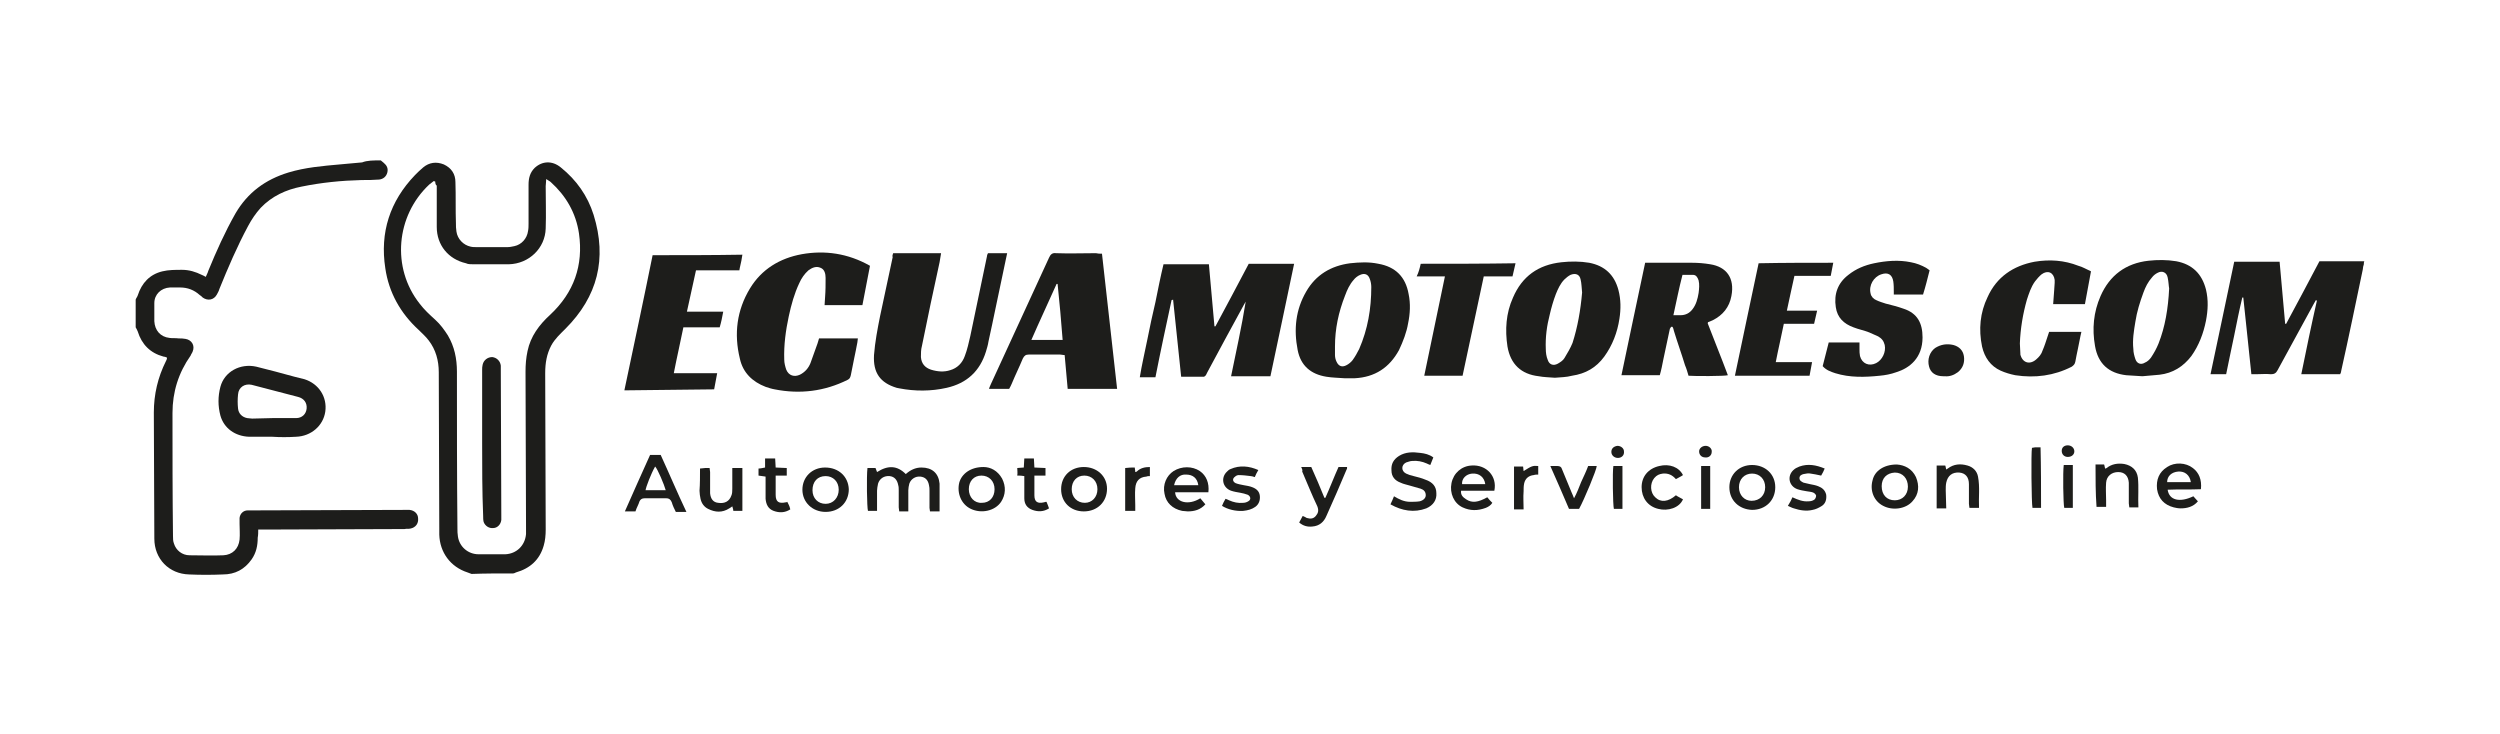 <?xml version="1.0" encoding="utf-8"?>
<!-- Generator: Adobe Illustrator 27.3.1, SVG Export Plug-In . SVG Version: 6.00 Build 0)  -->
<svg version="1.1" id="Capa_1" xmlns="http://www.w3.org/2000/svg" xmlns:xlink="http://www.w3.org/1999/xlink" x="0px" y="0px"
	 viewBox="0 0 495.7 145.5" style="enable-background:new 0 0 495.7 145.5;" xml:space="preserve">
<style type="text/css">
	.st0{fill:#1D1D1B;}
</style>
<g>
	<path class="st0" d="M93.5,113.8c-0.3-0.1-0.5-0.2-0.8-0.3c-3.4-1.1-5.5-4-5.6-7.5c0-0.4,0-0.8,0-1.2c0-10.3-0.1-20.7-0.1-31
		c0-2.3-0.6-4.5-2-6.3c-0.6-0.8-1.3-1.4-2-2.1c-3.6-3.3-5.9-7.4-6.6-12.2c-1.1-7.1,0.9-13.3,5.9-18.5c0.5-0.5,1-1,1.6-1.5
		c1.2-1,2.6-1.2,4.1-0.6c1.5,0.7,2.3,1.9,2.3,3.5c0.1,2.7,0,5.5,0.1,8.2c0,0.5,0,1,0.1,1.6c0.2,1.5,1.4,2.7,2.8,3
		c0.4,0.1,0.8,0.1,1.3,0.1c2,0,4,0,6,0c0.5,0,0.9-0.1,1.4-0.2c1.4-0.3,2.5-1.5,2.7-3c0.1-0.5,0.1-1,0.1-1.5c0-2.6,0-5.1,0-7.7
		c0-1.3,0.3-2.4,1.2-3.3c1.5-1.4,3.5-1.5,5.2-0.1c3.1,2.5,5.3,5.6,6.5,9.4c2.7,8.7,0.8,16.2-5.6,22.6c-1,1-2.1,2-2.8,3.3
		c-0.9,1.7-1.2,3.5-1.2,5.5c0,10.3,0.1,20.7,0.1,31c0,1.1-0.1,2.2-0.4,3.2c-0.8,2.8-2.7,4.5-5.5,5.3c-0.2,0.1-0.4,0.2-0.6,0.2
		C98.8,113.7,96.1,113.7,93.5,113.8z M86.3,36c-0.1,0-0.2-0.1-0.3-0.1c-0.3,0.2-0.6,0.5-0.9,0.7c-6.6,6.2-7.5,16.5-1.9,23.6
		c0.9,1.2,2,2.2,3.1,3.2c1,0.9,1.8,2,2.5,3.1c1.3,2.2,1.8,4.6,1.8,7.2c0,10.4,0,20.8,0.1,31.1c0,0.5,0,1,0.1,1.6
		c0.3,2,2,3.5,4.1,3.5c1.8,0,3.5,0,5.3,0c2.2-0.1,3.9-1.7,4.1-4c0-0.5,0-0.9,0-1.4c0-10.3-0.1-20.5-0.1-30.8c0-1.4,0.1-2.7,0.4-4.1
		c0.6-2.9,2.3-5.2,4.5-7.2c4.7-4.4,6.6-9.8,5.7-16.1c-0.6-4.1-2.6-7.5-5.6-10.2c-0.2-0.2-0.5-0.3-0.9-0.6c0,0.6-0.1,1-0.1,1.4
		c0,2.8,0.1,5.6,0,8.4c-0.1,3.9-3.3,7-7.3,7.1c-2.4,0-4.8,0-7.1,0c-0.5,0-1,0-1.4-0.2c-3.5-0.8-5.8-3.6-5.8-7.2c0-2.7,0-5.5,0-8.2
		C86.4,36.7,86.3,36.4,86.3,36z"/>
	<path class="st0" d="M75.5,31.8c0.2,0.2,0.4,0.3,0.6,0.5c0.6,0.5,0.9,1.1,0.7,1.9c-0.2,0.8-0.8,1.3-1.6,1.4
		c-1.2,0.1-2.3,0.1-3.5,0.1c-4,0.1-8,0.5-11.9,1.3c-3.1,0.6-5.9,1.9-8.1,4.2c-1,1.1-1.8,2.3-2.5,3.6c-2.2,4.1-4,8.3-5.7,12.5
		c-0.1,0.4-0.3,0.7-0.5,1.1c-0.6,1.1-1.8,1.3-2.8,0.6c-0.2-0.2-0.4-0.4-0.6-0.5c-1.1-1-2.4-1.5-3.9-1.5c-0.7,0-1.3,0-2,0
		c-1.8,0.1-3.1,1.4-3.1,3.1c0,1.2,0,2.4,0,3.6c0.1,1.8,1.2,3.1,3,3.3c0.6,0.1,1.2,0,1.8,0.1c0.5,0,0.9,0,1.4,0.1
		c1.2,0.2,1.9,1.3,1.4,2.5c-0.1,0.3-0.3,0.5-0.4,0.8c-2.4,3.4-3.6,7.2-3.6,11.4c0,8.1,0,16.3,0.1,24.4c0,0.5,0,1,0.2,1.5
		c0.4,1.3,1.6,2.3,3.1,2.3c2.2,0,4.5,0.1,6.7,0c1.8-0.1,3-1.3,3.2-3.1c0.1-1.1,0-2.1,0-3.2c0-0.4,0-0.7,0-1.1
		c0.1-0.9,0.8-1.5,1.6-1.5c0.3,0,0.6,0,0.9,0c10.1,0,20.2-0.1,30.4-0.1c0.3,0,0.5,0,0.8,0c1,0.1,1.7,0.8,1.7,1.7
		c0.1,1-0.5,1.8-1.5,2c-0.4,0.1-0.8,0-1.2,0.1c-9.2,0-18.5,0.1-27.7,0.1c-0.4,0-0.8,0-1.3,0c0,0.6,0,1.1-0.1,1.6
		c0,1.6-0.3,3-1.2,4.3c-1.4,2-3.3,3-5.7,3c-2.2,0.1-4.5,0.1-6.7,0c-4-0.1-6.9-3.1-6.9-7.1c0-8.3-0.1-16.7-0.1-25
		c0-3.6,0.8-7,2.4-10.2c0.1-0.2,0.2-0.4,0.2-0.5s0-0.1,0-0.2c-0.2-0.1-0.5-0.2-0.7-0.2c-2.6-0.7-4.3-2.4-5.1-5
		c-0.1-0.3-0.3-0.6-0.4-0.8c0-1.8,0-3.6,0-5.5c0.1-0.3,0.3-0.5,0.4-0.8c0.8-2.5,2.4-4.2,4.9-4.8c1.2-0.3,2.6-0.3,3.9-0.3
		c1.4,0,2.7,0.4,3.9,1c0.2,0.1,0.5,0.2,0.8,0.4c0.2-0.5,0.4-0.8,0.5-1.2c1.6-3.9,3.3-7.7,5.4-11.4c2.4-4.1,5.9-6.7,10.5-8.1
		c3.3-1,6.8-1.3,10.2-1.6c1.5-0.1,2.9-0.3,4.4-0.4C72.8,31.8,74.1,31.8,75.5,31.8z"/>
	<path class="st0" d="M172.5,52.7c-0.5,2.6-1,5.2-1.5,7.8c-2.5,0-5,0-7.5,0c0-0.6,0.1-1.1,0.1-1.6c0.1-1.3,0.1-2.5,0.1-3.8
		c0-0.8-0.2-1.7-1-2c-0.9-0.4-1.7,0-2.4,0.5c-0.8,0.7-1.4,1.6-1.8,2.5c-1,2.1-1.6,4.3-2.1,6.6c-0.6,2.8-1,5.7-0.9,8.6
		c0,0.7,0.2,1.4,0.4,2c0.5,1.2,1.6,1.5,2.7,1c1-0.5,1.7-1.3,2.1-2.3c0.5-1.3,0.9-2.6,1.4-3.9c0.1-0.3,0.2-0.6,0.3-1
		c2.6,0,5.1,0,7.7,0c0,0.3-0.1,0.5-0.1,0.8c-0.4,2.2-0.9,4.3-1.3,6.5c-0.1,0.4-0.2,0.7-0.6,0.9c-4.6,2.3-9.5,2.9-14.5,1.9
		c-0.6-0.1-1.2-0.3-1.8-0.5c-2.6-1-4.5-2.8-5.1-5.6c-1.2-4.9-0.6-9.6,2-13.9c2.3-3.8,5.9-6,10.3-6.8
		C163.5,49.6,168.1,50.2,172.5,52.7z"/>
	<path class="st0" d="M218.5,50.3c1,9,2,17.9,3,26.8c-3.3,0-6.5,0-9.8,0c-0.2-2.2-0.4-4.4-0.6-6.7c-0.4,0-0.6-0.1-0.9-0.1
		c-2.1,0-4.1,0-6.2,0c-0.6,0-0.9,0.2-1.2,0.8c-0.7,1.7-1.5,3.3-2.2,5c-0.1,0.3-0.3,0.6-0.5,1c-1.3,0-2.6,0-4,0
		c0.1-0.4,0.3-0.7,0.4-1c3.8-8.3,7.7-16.7,11.5-25c0.3-0.7,0.7-1,1.4-0.9c2.6,0.1,5.3,0,7.9,0C217.7,50.3,218,50.3,218.5,50.3z
		 M204.5,67.4c2.2,0,4.1,0,6.2,0c-0.3-3.8-0.6-7.4-1-11.1c-0.1,0-0.1,0-0.2,0C207.9,59.9,206.2,63.5,204.5,67.4z"/>
	<path class="st0" d="M177.1,50.2c3.1,0,6.3,0,9.5,0c-0.1,0.6-0.2,1.2-0.3,1.8c-1.2,5.5-2.4,11.1-3.5,16.6c-0.2,0.7-0.2,1.5-0.2,2.2
		c0.1,1.3,0.8,2.1,2,2.5c1.3,0.4,2.6,0.5,3.8,0.1c1.4-0.4,2.4-1.4,2.9-2.8c0.5-1.3,0.8-2.7,1.1-4c1.1-5.2,2.2-10.5,3.3-15.8
		c0-0.2,0.1-0.4,0.2-0.6c1.2,0,2.5,0,3.8,0c-0.3,1.3-0.5,2.5-0.8,3.8c-1,4.6-1.9,9.2-2.9,13.7c-0.1,0.7-0.3,1.3-0.5,2
		c-1.2,3.9-3.8,6.3-7.8,7.2c-3.1,0.7-6.3,0.7-9.4,0.1c-0.2,0-0.3-0.1-0.5-0.1c-3.3-1-4.7-3-4.5-6.5c0.2-2.6,0.7-5.2,1.2-7.7
		c0.8-3.9,1.7-7.8,2.5-11.7C176.9,50.7,177,50.5,177.1,50.2z"/>
	<path class="st0" d="M123.8,77.4c1.9-9,3.8-17.9,5.6-26.8c6,0,11.8,0,17.8-0.1c-0.1,0.4-0.1,0.8-0.2,1.2c-0.1,0.6-0.3,1.2-0.4,1.9
		c-2.9,0-5.7,0-8.6,0c-0.6,2.8-1.2,5.4-1.8,8.2c2.4,0,4.8,0,7.2,0c-0.2,1.1-0.4,2.1-0.7,3.1c-2.4,0-4.8,0-7.2,0
		c-0.6,3-1.3,6-1.9,9.1c2.9,0,5.7,0,8.6,0c-0.2,1.1-0.4,2.2-0.6,3.2C135.6,77.3,129.8,77.3,123.8,77.4z"/>
	<path class="st0" d="M54,86.6c-1.5,0-3.1,0-4.6,0c-2.8-0.1-5-1.7-5.7-4.2c-0.5-1.9-0.5-3.8,0-5.7c0.8-3,3.9-4.7,7.1-4
		c2.5,0.6,5,1.3,7.6,2c0.7,0.2,1.3,0.3,2,0.5c2.8,0.9,4.5,3.5,4.1,6.4c-0.4,2.8-2.8,4.9-5.8,5C57.1,86.7,55.5,86.7,54,86.6
		C54,86.7,54,86.6,54,86.6z M54,82.9L54,82.9c1.6,0,3.1,0,4.7,0c1.2,0,2-0.8,2.1-1.9s-0.5-2-1.7-2.3c-3.1-0.8-6.1-1.6-9.2-2.4
		c-1.4-0.3-2.6,0.5-2.7,1.9c-0.1,0.9-0.1,1.9,0,2.8c0.1,1,0.8,1.7,1.8,1.9c0.3,0,0.6,0.1,1,0.1C51.3,83,52.7,82.9,54,82.9z"/>
	<g>
		<path class="st0" d="M468.7,52.4c-0.1,0.3-0.2,0.7-0.2,1c-1.4,6.7-2.8,13.5-4.3,20.2c0,0.2-0.1,0.4-0.2,0.6c-2.6,0-5.1,0-7.7,0
			c1-4.9,2-9.8,3.1-14.6c-0.1,0-0.1,0-0.2-0.1c-0.1,0.2-0.3,0.5-0.4,0.7c-2.4,4.4-4.8,8.8-7.2,13.2c-0.3,0.6-0.7,0.8-1.3,0.8
			c-1-0.1-2,0-3,0c-0.3,0-0.5,0-0.9,0c-0.5-5.1-1.1-10.2-1.6-15.2c-0.1,0-0.1,0-0.2,0c-0.6,2.5-1.1,5-1.6,7.5s-1.1,5.1-1.6,7.7
			c-1,0-2,0-3.1,0c1.6-7.4,3.1-14.8,4.7-22.3c3,0,5.9,0,9,0c0.4,4.1,0.7,8.2,1.1,12.3c0.1,0,0.1,0,0.2,0c2.2-4.1,4.4-8.2,6.6-12.4
			c3,0,6,0,8.9,0C468.7,52,468.7,52.2,468.7,52.4z"/>
		<path class="st0" d="M232.3,59.5c-1.1,5.1-2.2,10.2-3.2,15.3c-1,0-2,0-3.1,0c0.4-2.5,1-5,1.5-7.5s1-4.9,1.6-7.4
			c0.5-2.5,1-5,1.6-7.5c3,0,6,0,9,0c0.4,4.1,0.7,8.2,1.1,12.3c0.1,0,0.1,0,0.2,0c2.2-4.1,4.4-8.2,6.6-12.4c3,0,6,0,9,0
			c-1.6,7.5-3.1,14.9-4.7,22.3c-2.6,0-5.1,0-7.8,0c1-4.9,2.1-9.8,2.9-14.8c-0.1,0.2-0.3,0.5-0.4,0.7c-2.4,4.4-4.8,8.8-7.2,13.3
			c-0.1,0.2-0.2,0.4-0.3,0.6c-0.1,0.1-0.3,0.3-0.4,0.3c-1.5,0-2.9,0-4.5,0c-0.5-5.1-1.1-10.2-1.6-15.3
			C232.4,59.5,232.4,59.5,232.3,59.5z"/>
		<path class="st0" d="M424.8,74.6c-1.1-0.1-2.2-0.1-3.2-0.2c-3.5-0.4-5.6-2.3-6.2-5.8c-0.6-3.4-0.3-6.7,1.1-9.9
			c1.8-4.1,5-6.5,9.5-7c1.8-0.2,3.7-0.2,5.5,0.1c3.2,0.6,5.1,2.5,5.9,5.6c0.5,2.1,0.4,4.1,0,6.2c-0.5,2.5-1.4,4.9-2.9,7
			c-1.6,2.1-3.7,3.4-6.3,3.7C427.1,74.4,425.9,74.5,424.8,74.6z M430.1,57.2c-0.1-0.5-0.1-1.3-0.3-2.2c-0.2-1-1.1-1.4-2-0.9
			c-0.4,0.2-0.8,0.5-1.1,0.9c-0.8,0.9-1.3,1.9-1.7,3c-0.7,1.9-1.3,3.8-1.6,5.8c-0.3,1.8-0.6,3.6-0.4,5.4c0,0.7,0.2,1.4,0.4,2
			c0.3,0.9,1.1,1.2,1.9,0.7c0.5-0.2,0.9-0.6,1.2-1c0.6-0.9,1.1-1.8,1.5-2.8C429.3,64.8,429.9,61.2,430.1,57.2z"/>
		<path class="st0" d="M308.3,74.9c-1.1-0.1-2.2-0.1-3.2-0.3c-3.5-0.4-5.6-2.4-6.2-5.9c-0.5-3.3-0.3-6.6,1.1-9.7
			c1.8-4.2,5-6.5,9.6-7c1.8-0.2,3.7-0.2,5.5,0.1c3.1,0.6,5,2.4,5.8,5.4c0.5,1.9,0.5,3.8,0.2,5.7c-0.4,2.7-1.4,5.3-3,7.5
			s-3.7,3.4-6.4,3.8C310.6,74.8,309.4,74.8,308.3,74.9z M313.7,58c-0.1-0.9-0.1-1.8-0.3-2.6c-0.2-1-1-1.3-2-0.9
			c-0.4,0.2-0.9,0.6-1.2,0.9c-0.8,0.8-1.3,1.9-1.7,2.9c-0.5,1.3-0.9,2.7-1.2,4c-0.6,2.3-0.9,4.6-0.8,6.9c0,0.7,0.1,1.5,0.4,2.2
			c0.3,0.9,1.1,1.2,2,0.7c0.5-0.3,1-0.6,1.3-1.1c0.6-1,1.2-2,1.6-3C312.8,64.9,313.4,61.5,313.7,58z"/>
		<path class="st0" d="M266.6,75c-1.2-0.1-2.4-0.1-3.6-0.3c-3.1-0.5-5.1-2.2-5.7-5.3c-0.8-4.1-0.4-8,1.7-11.6
			c1.9-3.3,4.9-5.1,8.7-5.6c1.9-0.2,3.7-0.3,5.6,0.1c3.4,0.6,5.4,2.6,6,6c0.4,1.9,0.3,3.9-0.1,5.8c-0.3,1.8-1,3.6-1.8,5.3
			c-1.9,3.5-4.8,5.4-8.8,5.6C267.9,75,267.2,75,266.6,75C266.6,75,266.6,75,266.6,75z M264.7,68.7c0,0.6,0,1.1,0,1.7
			c0,0.4,0.1,0.9,0.3,1.3c0.4,0.9,1.1,1.2,2,0.7c0.4-0.2,0.9-0.6,1.2-1c0.5-0.7,0.9-1.4,1.3-2.2c1.7-3.9,2.4-8,2.4-12.3
			c0-0.5-0.1-1.1-0.3-1.6c-0.3-0.9-1-1.2-1.9-0.8c-0.5,0.2-1,0.6-1.3,1c-0.8,0.9-1.3,2-1.7,3.1C265.4,61.9,264.7,65.2,264.7,68.7z"
			/>
		<path class="st0" d="M338.6,64.1c1.3,3.4,2.7,6.8,4,10.3c-0.7,0.2-6.6,0.2-7.8,0.1c-0.2-0.7-0.4-1.4-0.7-2.1
			c-0.7-2.3-1.5-4.5-2.2-6.8c0-0.1-0.1-0.3-0.1-0.4c-0.1-0.2-0.1-0.5-0.4-0.4c-0.1,0-0.2,0.3-0.3,0.4c-0.4,2-0.9,4.1-1.3,6.1
			c-0.2,1-0.4,2.1-0.7,3.1c-2.5,0-5,0-7.6,0c1.6-7.5,3.1-14.9,4.7-22.3c0.3,0,0.5,0,0.8,0c2.8,0,5.7,0,8.5,0c1.2,0,2.4,0.1,3.6,0.3
			c3.2,0.5,4.9,2.7,4.2,6.3c-0.4,2.2-1.7,3.8-3.7,4.8c-0.3,0.1-0.6,0.3-1,0.4C338.7,64,338.7,64,338.6,64.1z M331.8,62.5
			c0.6,0,1,0,1.4,0c1,0,1.8-0.4,2.4-1.2c0.7-0.9,1-2,1.2-3.2c0.1-0.8,0.2-1.7,0-2.5c-0.2-0.6-0.5-1.1-1.1-1.1c-0.7,0-1.3,0-2.1,0
			C332.9,57.2,332.4,59.8,331.8,62.5z"/>
		<path class="st0" d="M361.4,72.6c0.4-1.6,0.8-3.1,1.2-4.7c2,0,4.1,0,6.1,0c0,0.5,0,0.9,0,1.3c0,0.5,0,0.9,0.1,1.4
			c0.4,1.5,1.8,2.1,3.2,1.4c1.2-0.6,2-2.2,1.7-3.6c-0.2-0.8-0.6-1.3-1.3-1.7c-0.6-0.3-1.2-0.5-1.8-0.8c-1-0.4-2.1-0.6-3.1-1
			c-1.9-0.7-3.2-1.9-3.5-4c-0.4-2.6,0.4-4.8,2.5-6.4c1.5-1.2,3.2-1.9,5.1-2.3c2.4-0.5,4.9-0.7,7.3-0.2c1.1,0.2,2.1,0.6,3,1.1
			c0.2,0.1,0.4,0.3,0.7,0.5c-0.4,1.6-0.8,3.2-1.3,4.8c-1.9,0-3.8,0-5.8,0c0-0.2,0-0.4,0-0.5c0-0.7,0-1.4-0.1-2.1
			c-0.2-1.3-1-1.9-2.4-1.4c-1.5,0.5-2.5,2.2-2.1,3.8c0.1,0.6,0.6,1.1,1.1,1.3c0.6,0.3,1.3,0.5,1.9,0.7c1.2,0.3,2.4,0.6,3.5,1
			c2.8,0.9,3.8,2.9,3.8,5.7c0,4.1-2.6,6.1-5.2,6.9c-1.1,0.4-2.2,0.6-3.3,0.7c-2.9,0.3-5.9,0.4-8.8-0.5
			C363,73.7,362.1,73.4,361.4,72.6z"/>
		<path class="st0" d="M414.6,53.8c-0.4,2.2-0.8,4.4-1.2,6.5c-2.1,0-4.2,0-6.3,0c0.1-0.9,0.1-1.8,0.2-2.7c0-0.5,0.1-1,0.1-1.5
			c0-0.2,0-0.4,0-0.6c-0.2-1.5-1.4-2-2.6-1.1c-0.5,0.4-0.9,0.9-1.3,1.4c-0.8,1.1-1.2,2.4-1.6,3.6c-0.8,2.8-1.3,5.8-1.4,8.7
			c0,0.7,0.1,1.3,0.1,2c0,0.1,0,0.2,0,0.2c0.4,1.6,1.8,2.1,3.1,1c0.6-0.5,1.1-1.1,1.3-1.8c0.4-0.9,0.7-1.9,1-2.8
			c0.1-0.3,0.2-0.6,0.3-0.9c2.1,0,4.2,0,6.4,0c-0.1,0.3-0.1,0.6-0.2,0.9c-0.3,1.7-0.7,3.3-1,5c-0.1,0.5-0.3,0.7-0.7,1
			c-3.5,1.8-7.3,2.3-11.2,1.7c-1-0.2-2-0.5-2.9-0.9c-2-0.9-3.2-2.6-3.7-4.8c-0.7-3.4-0.4-6.7,1.1-9.8c1.8-4,5.1-6.2,9.3-7
			c3-0.5,5.9-0.3,8.7,0.8C412.9,52.9,413.7,53.4,414.6,53.8z"/>
		<path class="st0" d="M363.5,52.1c-0.2,0.9-0.3,1.7-0.5,2.6c-2.4,0-4.8,0-7.2,0c-0.5,2.3-1,4.5-1.5,6.9c2,0,4,0,6,0
			c-0.2,0.9-0.4,1.7-0.6,2.6c-2,0-4,0-6,0c-0.5,2.5-1.1,5-1.6,7.6c2.4,0,4.7,0,7.2,0c-0.2,0.9-0.3,1.8-0.5,2.7c-4.9,0-9.8,0-14.8,0
			c1.6-7.5,3.1-14.9,4.7-22.3C353.7,52.1,358.6,52.1,363.5,52.1z"/>
		<path class="st0" d="M281.7,52.3c6.3,0,12.5,0,18.8-0.1c-0.2,0.9-0.4,1.7-0.6,2.6c-1.9,0-3.7,0-5.7,0c-1.4,6.6-2.8,13.2-4.2,19.7
			c-2.5,0-5,0-7.6,0c1.4-6.6,2.7-13.1,4.1-19.7c-1.9,0-3.7,0-5.6,0C281.3,54,281.5,53.2,281.7,52.3z"/>
		<path class="st0" d="M385.6,74.6c-0.2,0-0.2,0-0.3,0c-1.5,0-2.5-0.7-2.8-1.9c-0.4-1.4,0.1-2.9,1.2-3.7c1.1-0.7,2.3-0.9,3.6-0.6
			c1.1,0.3,1.9,1,2.1,2.2c0.2,1.3-0.2,2.4-1.2,3.2C387.4,74.4,386.5,74.7,385.6,74.6z"/>
	</g>
	<g>
		<path class="st0" d="M172,92.8c0.6,0,1.1,0,1.6,0c0.1,0.3,0.2,0.5,0.3,0.8c2.2-1.4,4-1.3,5.7,0.4c0.9-0.8,1.9-1.3,3.1-1.3
			c2.1,0,3.4,1.1,3.6,3.2c0,0.4,0,0.7,0,1.1c0,1.4,0,2.9,0,4.4c-0.6,0-1.2,0-1.9,0c0-0.2-0.1-0.5-0.1-0.7c0-1.1,0-2.3,0-3.4
			c0-0.4,0-0.7-0.1-1.1c-0.2-1.1-0.8-1.6-1.7-1.7c-1-0.1-1.9,0.5-2.2,1.4c-0.1,0.4-0.2,0.9-0.2,1.3c0,1.1,0,2.1,0,3.2
			c0,0.3,0,0.6,0,1c-0.6,0-1.2,0-1.8,0c0-0.3-0.1-0.5-0.1-0.8c0-1.1,0-2.3,0-3.4c0-0.3,0-0.7-0.1-1c-0.2-1.1-0.8-1.7-1.7-1.8
			c-1.1-0.1-2,0.5-2.3,1.5c-0.1,0.5-0.2,1-0.2,1.4c0,1.3,0,2.6,0,4c-0.6,0-1.2,0-1.8,0C171.9,100.7,171.8,94.4,172,92.8z"/>
		<path class="st0" d="M136.1,101.5c-0.8,0-1.4,0-2.1,0c-0.3-0.6-0.6-1.2-0.8-1.9c-0.2-0.5-0.5-0.8-1.1-0.8c-1.4,0-2.9,0-4.3,0
			c-0.5,0-0.8,0.2-1,0.6c-0.2,0.7-0.6,1.3-0.8,2c-0.7,0-1.3,0-2.1,0c1.7-3.8,3.3-7.5,5-11.2c0.7,0,1.4,0,2.1,0
			C132.7,93.9,134.3,97.7,136.1,101.5z M132,97.2c-0.3-1.1-1.6-4.2-2.1-4.7c-0.8,1.4-1.8,4-1.9,4.7C129.3,97.2,130.6,97.2,132,97.2z
			"/>
		<path class="st0" d="M275.7,100c0.3-0.6,0.5-1.1,0.7-1.6c1,0.6,2,1.1,3.2,1.1c0.6,0,1.3,0,1.9-0.1c0.8-0.2,1.2-0.7,1.2-1.2
			c0-0.7-0.4-1.1-1-1.3c-0.7-0.2-1.4-0.4-2.1-0.6c-0.6-0.2-1.3-0.3-1.9-0.6c-1.1-0.4-1.8-1.2-1.8-2.4c-0.1-1.3,0.4-2.2,1.5-2.9
			c1.3-0.8,2.7-0.8,4.2-0.6c0.9,0.1,1.8,0.3,2.6,0.9c-0.2,0.5-0.4,1-0.6,1.5c-0.3-0.1-0.5-0.2-0.7-0.3c-0.9-0.4-1.9-0.6-2.9-0.5
			c-0.4,0-0.8,0.2-1.2,0.3c-1,0.5-1,1.7,0,2.2c0.4,0.2,1,0.4,1.5,0.5c0.8,0.2,1.6,0.4,2.3,0.7c1.5,0.5,2.2,1.4,2.2,2.7
			c0.1,1.3-0.6,2.4-2,3C280.4,101.7,278,101.3,275.7,100z"/>
		<path class="st0" d="M435.8,99.4c-0.9,1.1-2.2,1.4-3.4,1.4c-0.5,0-1-0.1-1.4-0.2c-1.9-0.5-3-1.7-3.3-3.6c-0.2-1.9,0.4-3.4,2-4.4
			c1.5-1,3.7-0.9,5.1,0.2c1.2,0.9,1.8,2.3,1.6,4.2c-2.2,0.1-4.4,0-6.6,0.1c0.3,2.1,2.4,2.6,5.1,1.3C435.1,98.6,435.4,99,435.8,99.4z
			 M434.4,95.6c-0.2-1.4-1.2-2.2-2.5-2.1s-2.2,0.9-2.2,2.1C431.2,95.6,432.8,95.6,434.4,95.6z"/>
		<path class="st0" d="M294.9,98.6c0.3,0.4,0.6,0.7,1,1.1c-0.3,0.5-0.8,0.8-1.3,1c-1.6,0.6-3.1,0.6-4.6-0.1
			c-1.7-0.8-2.6-2.8-2.2-4.8s2-3.4,4-3.5c2.9-0.2,5.1,2.1,4.5,5c-1.1,0-2.2,0-3.3,0c-1.1,0-2.1,0-3.3,0c-0.1,0.9,0.4,1.3,1,1.7
			C291.9,99.8,293.1,99.6,294.9,98.6z M294.5,96c-0.2-1.4-1.2-2.2-2.6-2.1c-1.2,0.1-2.1,1-2,2.1C291.3,96,292.9,96,294.5,96z"/>
		<path class="st0" d="M238,98.8c0.3,0.4,0.7,0.8,1,1.2c-1,1.1-2.2,1.4-3.5,1.4c-0.4,0-0.7-0.1-1.1-0.1c-1.9-0.4-3.2-1.6-3.5-3.4
			c-0.4-1.8,0.4-3.6,1.8-4.5c1.6-1,3.7-1,5.2,0c1.3,0.9,1.9,2.4,1.7,4.2c-2.2,0-4.4,0-6.6,0C233.1,99.6,235.6,100.3,238,98.8z
			 M232.8,96.2c0.9,0,1.6,0,2.4,0c0.8,0,1.6,0,2.4,0c-0.2-1.4-1.1-2.1-2.4-2.1C234,94,233.1,94.8,232.8,96.2z"/>
		<path class="st0" d="M138.8,92.9c0.4,0,0.7-0.1,1-0.1s0.6,0,0.9,0c0,0.3,0.1,0.5,0.1,0.8c0,1.1,0,2.1,0,3.2c0,0.3,0,0.7,0,1
			c0.1,1.1,0.6,1.8,1.6,1.9c1.3,0.2,2.2-0.3,2.6-1.4c0.2-0.4,0.2-1,0.2-1.4c0-1.3,0-2.7,0-4.1c0.7,0,1.3,0,2,0c0,2.8,0,5.6,0,8.5
			c-0.7,0-1.2,0-1.8,0c0-0.3-0.1-0.5-0.2-0.9c-0.3,0.2-0.4,0.3-0.6,0.4c-1.4,0.9-2.8,0.8-4.2,0.1c-0.8-0.4-1.3-1.1-1.5-2
			c-0.1-0.5-0.2-1.1-0.2-1.6C138.8,96,138.8,94.5,138.8,92.9z"/>
		<path class="st0" d="M376.1,92.1c1.5,0.1,3,0.8,3.8,2.5c0.7,1.7,0.6,3.4-0.7,4.8c-1.3,1.5-3.9,1.9-5.8,0.9c-1.8-0.9-2.7-3-2.1-5.1
			C371.7,93.4,373.5,92.1,376.1,92.1z M373.1,96.4c0,1.7,1,2.8,2.6,2.8c1.5,0,2.6-1.1,2.6-2.7s-1-2.8-2.6-2.8
			C374.1,93.8,373.1,94.8,373.1,96.4z"/>
		<path class="st0" d="M168.3,97c0,2.6-1.9,4.5-4.6,4.5c-2.6,0-4.6-1.9-4.6-4.4s1.9-4.4,4.5-4.4C166.3,92.7,168.2,94.5,168.3,97z
			 M161.1,97.2c0,1.6,1.1,2.7,2.6,2.7s2.6-1.2,2.6-2.8c0-1.6-1.1-2.7-2.6-2.7C162.1,94.4,161.1,95.5,161.1,97.2z"/>
		<path class="st0" d="M195,92.6c1.4,0,2.8,0.7,3.7,2.3c0.8,1.6,0.7,3.2-0.2,4.6c-1.2,1.8-3.9,2.4-6,1.4c-1.9-0.9-2.8-3.1-2.3-5.2
			C190.7,93.9,192.5,92.6,195,92.6z M197.2,97c0-1.6-1.1-2.7-2.6-2.7s-2.5,1.1-2.5,2.7s1.1,2.8,2.6,2.7
			C196.2,99.7,197.2,98.6,197.2,97z"/>
		<path class="st0" d="M210.4,97c0-2.6,1.9-4.4,4.5-4.4s4.6,1.8,4.6,4.3c0,2.6-1.9,4.5-4.6,4.5C212.3,101.4,210.4,99.6,210.4,97z
			 M217.6,97c0-1.6-1.1-2.7-2.6-2.7s-2.5,1.1-2.5,2.7s1.1,2.7,2.6,2.7C216.5,99.7,217.6,98.6,217.6,97z"/>
		<path class="st0" d="M342.9,96.6c0-2.5,1.9-4.4,4.5-4.4s4.6,1.8,4.6,4.4s-1.9,4.5-4.6,4.5C344.8,101,342.9,99.2,342.9,96.6z
			 M350,96.6c0-1.6-1.1-2.7-2.6-2.7s-2.6,1.1-2.6,2.7s1.1,2.7,2.5,2.7C348.9,99.3,350,98.2,350,96.6z"/>
		<path class="st0" d="M258,92.6c0.7,0,1.3,0,2,0c0.9,2,1.8,4.1,2.6,6.1c0.1,0,0.1,0,0.2,0c0.9-2,1.7-4.1,2.6-6.1c0.6,0,1.1,0,1.7,0
			c0,0.2,0,0.4-0.1,0.5c-1.3,3.1-2.6,6.1-4,9.2c-0.5,1.2-1.4,2-2.8,2.1c-0.9,0.1-1.8-0.1-2.6-0.8c0.2-0.4,0.5-0.9,0.7-1.3
			c0.3,0.1,0.6,0.3,0.8,0.4c0.7,0.2,1.3,0.2,1.8-0.4s0.6-1.1,0.3-1.9c-1.1-2.3-2-4.6-3-6.9C258.3,93.3,258.2,93,258,92.6z"/>
		<path class="st0" d="M415.5,92.1c0.6,0,1.1,0,1.7,0c0.1,0.2,0.1,0.5,0.2,0.8c0.1,0,0.2,0,0.3-0.1c1-0.8,2.2-1,3.5-0.8
			c1.5,0.3,2.5,1.2,2.7,2.7c0.2,1.9,0,3.9,0.1,5.9c-0.6,0-1.2,0-1.8,0c0-0.3-0.1-0.5-0.1-0.8c0-1.1,0-2.1,0-3.2c0-0.3,0-0.6,0-0.9
			c-0.1-1.4-0.9-2.1-2.1-2.1c-1.3,0-2.3,0.8-2.4,2.1c-0.1,1.2,0,2.3,0,3.5c0,0.4,0,0.8,0,1.3c-0.7,0-1.3,0-1.9,0
			C415.5,97.8,415.5,95,415.5,92.1z"/>
		<path class="st0" d="M385.9,100.8c-0.7,0-1.3,0-1.9,0c0-2.8,0-5.7,0-8.5c0.6,0,1.1,0,1.7,0c0.1,0.2,0.1,0.5,0.2,0.8
			c0.1-0.1,0.2-0.1,0.3-0.2c1.2-0.9,2.5-1,3.9-0.6c1.1,0.3,1.9,1.1,2.1,2.2c0.4,2.1,0.1,4.1,0.2,6.2c-0.7,0-1.3,0-1.9,0
			c0-0.3-0.1-0.5-0.1-0.8c0-1.3,0-2.6,0-3.9c0-1.4-0.7-2.2-1.9-2.3c-1.4-0.1-2.3,0.6-2.6,2c-0.1,0.5-0.1,1-0.1,1.5
			C385.8,98.4,385.9,99.5,385.9,100.8z"/>
		<path class="st0" d="M355.4,98.6c1.1,0.5,2.1,0.9,3.2,0.8c0.4,0,0.8-0.1,1.1-0.3c0.2-0.1,0.4-0.5,0.4-0.8c0-0.2-0.3-0.5-0.5-0.6
			c-0.4-0.2-0.9-0.2-1.4-0.3c-0.6-0.1-1.2-0.2-1.8-0.4c-1.7-0.6-2.1-2.6-0.8-3.8c0.3-0.3,0.7-0.5,1.2-0.7c1.7-0.6,3.3-0.3,5,0.4
			c-0.2,0.5-0.4,0.9-0.7,1.4c-0.8-0.2-1.5-0.3-2.1-0.4c-0.4-0.1-0.9,0-1.4,0.1c-0.4,0.1-0.8,0.3-0.8,0.8s0.4,0.7,0.8,0.9
			c0.4,0.1,0.9,0.2,1.3,0.3c0.5,0.1,1.1,0.2,1.6,0.4c0.8,0.3,1.4,0.8,1.6,1.7c0.1,0.9-0.1,1.8-1,2.3c-0.5,0.3-1.1,0.6-1.7,0.7
			c-1.2,0.3-2.5,0.1-3.7-0.3c-0.4-0.1-0.7-0.3-1.2-0.5C355,99.5,355.2,99.1,355.4,98.6z"/>
		<path class="st0" d="M242.3,100.3c0.2-0.5,0.4-0.9,0.7-1.4c0.3,0.1,0.5,0.2,0.7,0.3c0.9,0.4,1.8,0.6,2.8,0.5c0.3,0,0.7-0.1,1-0.3
			c0.6-0.3,0.5-1-0.1-1.3c-0.5-0.2-1-0.3-1.5-0.4c-0.6-0.1-1.2-0.2-1.8-0.4c-1.7-0.6-2.1-2.6-0.8-3.8c0.2-0.2,0.4-0.4,0.7-0.5
			c1.8-0.8,3.7-0.6,5.5,0.2c-0.3,0.5-0.5,0.9-0.7,1.4c-0.3-0.1-0.6-0.2-0.8-0.2c-0.8-0.1-1.6-0.2-2.4-0.2c-0.2,0-0.5,0.1-0.7,0.3
			c-0.6,0.4-0.5,1,0.1,1.3c0.5,0.2,1.1,0.3,1.6,0.4c0.6,0.1,1.2,0.2,1.7,0.4c0.8,0.3,1.4,0.8,1.5,1.7c0.1,0.9-0.2,1.7-0.9,2.2
			s-1.5,0.7-2.4,0.8C245,101.4,243.4,101,242.3,100.3z"/>
		<path class="st0" d="M333.7,94.2c-0.4,0.3-0.9,0.5-1.4,0.8c-0.7-0.8-1.5-1.2-2.6-1.1c-0.7,0.1-1.2,0.3-1.7,0.9
			c-0.9,1.1-0.8,2.9,0.2,3.8c1.1,1.1,2.6,0.9,4.1-0.4c0.4,0.3,0.9,0.5,1.4,0.8c-0.7,1.7-3,2.4-4.9,1.9c-2.1-0.5-3.3-2.2-3.3-4.3
			c0-2.1,1.3-3.7,3.5-4.2C331,91.9,332.9,92.6,333.7,94.2z"/>
		<path class="st0" d="M314.9,92.4c0.6,0,1.1,0,1.7,0c0,0.7-2.5,6.7-3.5,8.5c-0.6,0-1.3,0-2,0c-1.2-2.8-2.4-5.6-3.7-8.5
			c0.6,0,1,0,1.4,0c0.5,0,0.8,0.2,0.9,0.6c0.6,1.5,1.3,3.1,1.9,4.6c0.1,0.3,0.3,0.6,0.5,1.2c0.6-1.1,1-2.2,1.4-3.2
			C314,94.5,314.5,93.5,314.9,92.4z"/>
		<path class="st0" d="M201.7,92.8c0.4,0,0.8-0.1,1.3-0.1c0-0.6,0.1-1.2,0.1-1.8c0.6,0,1.2,0,1.9,0c0,0.6,0.1,1.2,0.1,1.8
			c0.7,0,1.5,0.1,2.2,0.1c0,0.5,0,0.9,0,1.5c-0.7,0-1.4,0-2.2,0c0,0.5,0,1,0,1.4c0,0.8,0,1.7,0,2.5c0,1.3,0.6,1.7,1.9,1.4
			c0.1,0,0.2-0.1,0.5-0.1c0.2,0.4,0.3,0.8,0.5,1.3c-1.1,0.7-2.2,0.7-3.3,0.3c-1.1-0.4-1.6-1.2-1.6-2.3c0-1.1,0-2.2,0-3.3
			c0-0.4,0-0.7,0-1.1c-0.5-0.1-0.9-0.1-1.4-0.1C201.8,93.8,201.7,93.3,201.7,92.8z"/>
		<path class="st0" d="M156.7,101c-1.1,0.7-2.2,0.7-3.3,0.3c-1.1-0.4-1.5-1.3-1.6-2.4c0-1.1,0-2.2,0-3.3c0-0.3,0-0.7,0-1.1
			c-0.5-0.1-0.9-0.1-1.4-0.2c0-0.5,0-0.9,0-1.4c0.4,0,0.8-0.1,1.3-0.2c0-0.6,0-1.2,0-1.8c0.7,0,1.3,0,2,0c0,0.6,0.1,1.1,0.1,1.8
			c0.7,0,1.4,0.1,2.2,0.1c0,0.5,0,0.9,0,1.5c-0.7,0-1.4,0-2.2,0c0,0.6,0,1.1,0,1.6c0,0.7,0,1.5,0,2.2c0,1.4,0.6,1.8,2,1.5
			c0.1,0,0.2,0,0.3-0.1c0.1,0.2,0.2,0.4,0.3,0.6C156.6,100.5,156.6,100.7,156.7,101z"/>
		<path class="st0" d="M225,92.7c0,0.3,0.1,0.5,0.1,0.9c0.1,0,0.3-0.1,0.3-0.1c0.7-0.7,1.6-0.9,2.6-0.9c0,0.6,0,1.2,0,1.8
			c-0.2,0-0.5,0-0.7,0.1c-1.4,0.1-2.1,0.9-2.2,2.3c-0.1,1.1,0,2.3,0,3.4c0,0.4,0,0.7,0,1.1c-0.7,0-1.3,0-2,0c0-2.8,0-5.6,0-8.5
			C223.8,92.7,224.4,92.7,225,92.7z"/>
		<path class="st0" d="M404.7,100.7c-0.6,0-1.2,0-1.7,0c-0.2-0.8-0.3-11-0.1-11.9c0.2,0,0.4-0.1,0.6-0.1c0.4,0,0.7,0,1.1,0
			C404.7,92.7,404.7,96.7,404.7,100.7z"/>
		<path class="st0" d="M302.1,101c-0.7,0-1.3,0-1.9,0c0-2.8,0-5.6,0-8.5c0.6,0,1.2,0,1.8,0c0,0.3,0.1,0.6,0.1,0.9
			c1.6-1,1.8-1.1,2.9-1c0,0.6,0,1.1,0,1.7c-0.3,0-0.6,0-0.9,0.1c-1,0.1-1.7,0.7-1.9,1.7c-0.1,0.5-0.1,1-0.1,1.5
			C302,98.6,302.1,99.8,302.1,101z"/>
		<path class="st0" d="M319.9,92.4c0.6,0,1.1,0,1.8,0c0,2.8,0,5.6,0,8.5c-0.6,0-1.2,0-1.7,0C319.8,100.2,319.7,93.5,319.9,92.4z"/>
		<path class="st0" d="M339.1,92.4c0,2.9,0,5.7,0,8.5c-0.6,0-1.2,0-1.8,0c0-2.8,0-5.6,0-8.5C337.9,92.4,338.5,92.4,339.1,92.4z"/>
		<path class="st0" d="M411,100.7c-0.7,0-1.2,0-1.7,0c-0.2-0.7-0.3-7.1-0.1-8.5c0.6,0,1.2,0,1.8,0C411,95,411,97.8,411,100.7z"/>
		<path class="st0" d="M338.2,88.4c0.7,0,1.3,0.6,1.2,1.2c0,0.7-0.6,1.2-1.3,1.1c-0.7,0-1.2-0.5-1.2-1.2
			C336.9,88.9,337.5,88.4,338.2,88.4z"/>
		<path class="st0" d="M410,90.6c-0.7,0-1.2-0.5-1.2-1.2s0.5-1.1,1.2-1.1s1.3,0.5,1.3,1.2C411.3,90.1,410.8,90.6,410,90.6z"/>
		<path class="st0" d="M320.8,90.8c-0.7,0-1.3-0.5-1.3-1.2s0.5-1.1,1.2-1.2c0.7,0,1.3,0.5,1.3,1.1C322.1,90.3,321.5,90.8,320.8,90.8
			z"/>
	</g>
	<path class="st0" d="M95.6,87.8c0-4.8,0-9.6,0-14.4c0-0.4,0-0.7,0.1-1.1c0.2-0.9,1-1.5,1.9-1.5c0.9,0.1,1.6,0.8,1.7,1.7
		c0,0.3,0,0.6,0,0.9c0,9.6,0.1,19.1,0.1,28.7c0,0.3,0,0.7,0,1c-0.1,0.9-0.8,1.6-1.6,1.6c-0.8,0.1-1.6-0.4-1.9-1.2
		c-0.1-0.4-0.1-0.8-0.1-1.2C95.6,97.4,95.6,92.6,95.6,87.8z"/>
</g>
</svg>

